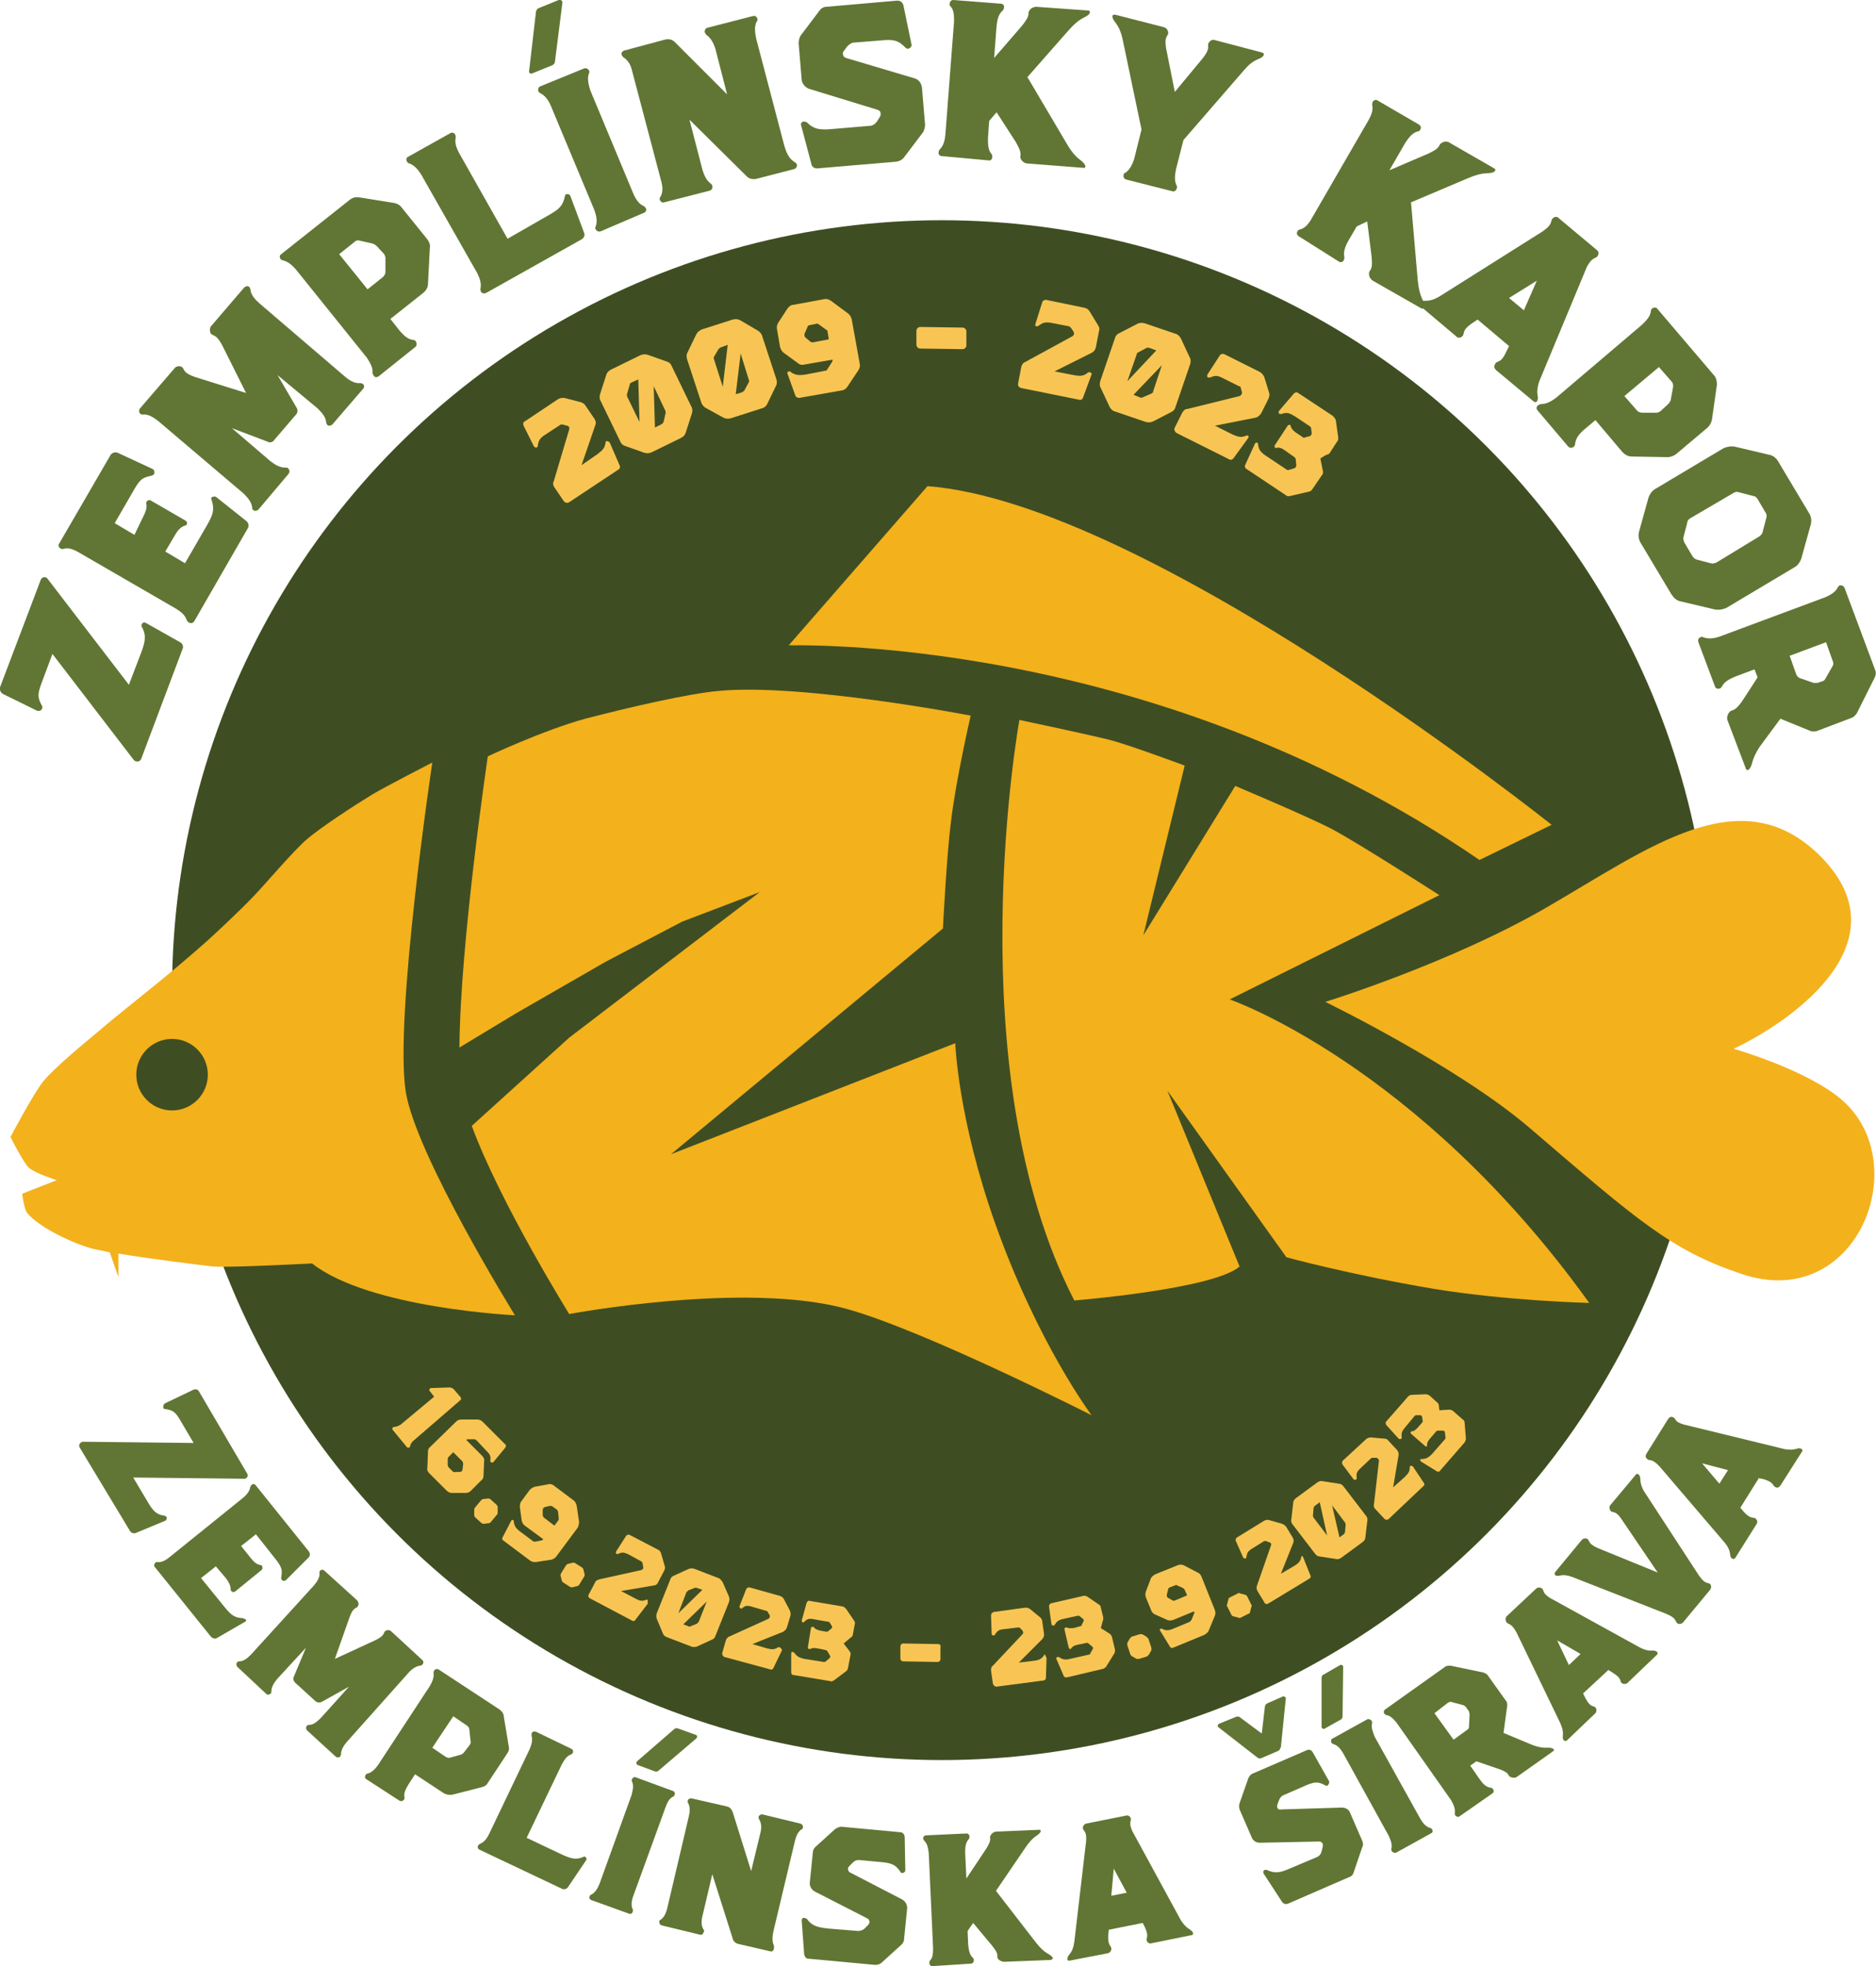 <?xml version="1.0" encoding="UTF-8"?>
<!-- Generator: Adobe Illustrator 24.0.1, SVG Export Plug-In . SVG Version: 6.00 Build 0)  -->
<svg xmlns="http://www.w3.org/2000/svg" xmlns:xlink="http://www.w3.org/1999/xlink" version="1.1" id="Layer_1" x="0px" y="0px" width="304.2px" height="318.7px" viewBox="0 0 304.2 318.7" style="enable-background:new 0 0 304.2 318.7;" xml:space="preserve">
<style type="text/css">
	.Drop_x0020_Shadow{fill:none;}
	.Round_x0020_Corners_x0020_2_x0020_pt{fill:#FFFFFF;stroke:#000000;stroke-miterlimit:10;}
	.Live_x0020_Reflect_x0020_X{fill:none;}
	.Bevel_x0020_Soft{fill:url(#SVGID_1_);}
	.Dusk{fill:#FFFFFF;}
	.Foliage_GS{fill:#FFDD00;}
	.Pompadour_GS{fill-rule:evenodd;clip-rule:evenodd;fill:#44ADE2;}
	.st0{fill:#3F4E22;}
	.st1{fill:#F3B11C;}
	.st2{fill:#617634;}
	.st3{fill:#F8C554;}
</style>
<linearGradient id="SVGID_1_" gradientUnits="userSpaceOnUse" x1="-881.364" y1="-90.637" x2="-880.657" y2="-89.93">
	<stop offset="0" style="stop-color:#DEDFE3"></stop>
	<stop offset="0.174" style="stop-color:#D8D9DD"></stop>
	<stop offset="0.352" style="stop-color:#C9CACD"></stop>
	<stop offset="0.532" style="stop-color:#B4B5B8"></stop>
	<stop offset="0.714" style="stop-color:#989A9C"></stop>
	<stop offset="0.895" style="stop-color:#797C7E"></stop>
	<stop offset="1" style="stop-color:#656B6C"></stop>
</linearGradient>
<circle class="st0" cx="27.9" cy="174.2" r="9.3"></circle>
<g>
	<circle class="st0" cx="152.7" cy="160.5" r="124.8"></circle>
	<g>
		<g>
			<g>
				<path class="st1" d="M154.9,169.1l-46.1,18l44.1-36.6c0,0,0.6-11.9,1.3-17.3c0.8-6.8,3.2-17.2,3.2-17.2s-27.5-5.3-40.9-4      c-4.6,0.4-13.9,2.5-21.6,4.5c-6.9,1.9-15.8,6.1-15.8,6.1s-4.5,30.3-4.6,47.2l9.1-5.5l14.6-8.4l12.4-6.5l12.6-4.8l-30.9,23.6      l-15.8,14.3C81.1,195,92.3,213,92.3,213s28.7-5.4,45.1-0.8c12.6,3.5,39.6,17.2,39.6,17.2s-8.7-11.6-15.6-31      C155.3,181.2,154.9,169.1,154.9,169.1z"></path>
			</g>
			<g>
				<g>
					<path class="st1" d="M70.1,123.6c0,0-7.2,3.7-9.6,5.1c-2.8,1.7-8.2,5.2-10.7,7.3c-2.4,2.1-6.5,7-8.7,9.3       c-1.8,1.9-5.6,5.5-7.6,7.3c-1.9,1.7-5.9,5.1-7.9,6.7c-2.3,1.9-7,5.6-9.3,7.6c-2.4,2-7.3,6-9.3,8.4c-1.6,2-5.3,9-5.3,9       s2.1,4.2,3,5c1,0.9,4.5,2,4.5,2l-5.6,2.2c0,0,0.3,2.5,0.8,3.1c1.9,2.4,7.9,5.2,11,5.9c0.6,0.1,1.4,0.3,2.4,0.5       c0.8,2.3,1.4,4,1.4,4s0-1.6,0-3.8c5.4,0.9,13.6,1.9,15.4,2.1c2.8,0.2,16-0.5,16-0.5c9.3,7.3,32.9,8.4,32.9,8.4       s-16-25.8-17.7-36.2C63.9,164.9,70.1,123.6,70.1,123.6z M27.9,180c-3.2,0-5.8-2.6-5.8-5.8s2.6-5.8,5.8-5.8       c3.2,0,5.8,2.6,5.8,5.8S31.1,180,27.9,180z"></path>
				</g>
			</g>
			<g>
				<path class="st1" d="M199.4,162l34-16.9c0,0-12.9-8.3-17.4-10.7c-3.8-2-15.7-7-15.7-7l-14.9,24.2l6.7-27.5c0,0-9.1-3.4-12.3-4.2      c-3.6-0.9-14.5-3.2-14.5-3.2s-10.3,56.8,8.9,94.1c0,0,22.5-1.8,26.8-5.5l-11.7-28.5l19.3,27c0,0,10.2,2.8,23.8,5.1      c12.2,2,25.3,2.3,25.3,2.3C229.9,172.5,199.4,162,199.4,162z"></path>
			</g>
			<g>
				<path class="st1" d="M298.8,178.4c-5.7-5-17.7-8.4-17.7-8.4c8-3.7,28.4-16.8,14.1-31.2c-12.9-12.9-27.8-1.3-44.6,8.4      c-15.6,9-35.7,15.2-35.7,15.2s21.4,10.4,33.1,20.4c17.5,15,23,19.9,34.4,23.7C301,212.8,310.5,188.8,298.8,178.4z"></path>
			</g>
			<g>
				<path class="st1" d="M239.9,139.4l11.7-5.7c0,0-65.2-52.1-101.2-54.9l-22.5,25.8C127.9,104.7,186,102.4,239.9,139.4z"></path>
			</g>
		</g>
	</g>
	<g>
		<g>
			<path class="st2" d="M6.6,94c0.2-0.5,0.8-0.6,1.1-0.2L20.9,111l2.1-5.5c0.6-1.7,0.7-2.6,0-3.9c-0.1-0.1-0.1-0.3,0-0.4     c0.1-0.3,0.4-0.4,0.7-0.2l5.5,3.1c0.4,0.2,0.6,0.7,0.4,1.1L22.9,123c-0.2,0.5-0.8,0.6-1.2,0.2L8.5,106l-1.9,5.1     c-0.5,1.5-0.5,2,0.2,3.3c0.1,0.2,0.1,0.3,0,0.5c-0.1,0.3-0.5,0.4-0.8,0.3l-5.5-2.7c-0.4-0.2-0.6-0.7-0.5-1.1L6.6,94z"></path>
			<path class="st2" d="M35.1,80.6l4.9,3.9c0.3,0.3,0.4,0.8,0.2,1.1l-8.7,15.1c-0.2,0.3-0.5,0.4-0.9,0.2c-0.1-0.1-0.2-0.2-0.3-0.3     c-0.2-0.8-0.9-1.4-1.7-1.9l-15.9-9.2C11.8,89,11,88.7,10.2,89c-0.1,0-0.3,0-0.4-0.1c-0.3-0.2-0.4-0.5-0.2-0.8l8.3-14.3     c0.2-0.4,0.8-0.6,1.2-0.4l5.6,2.6c0.3,0.1,0.4,0.5,0.3,0.8c-0.1,0.2-0.2,0.2-0.4,0.3c-1.4,0.3-1.8,0.5-2.7,2l-3.3,5.7l3.2,1.9     l1.4-2.9c0.4-0.8,0.7-1.5,0.5-2.2c0-0.1,0-0.2,0.1-0.3c0.1-0.2,0.4-0.3,0.6-0.2l5.7,3.3c0.2,0.1,0.3,0.4,0.2,0.6     c-0.1,0.1-0.2,0.2-0.3,0.2c-0.7,0.2-1.2,0.8-1.6,1.5l-1.6,2.7l3.2,1.9l3.7-6.4c0.9-1.6,1.1-2.4,0.6-3.9c-0.1-0.1,0-0.3,0-0.4     C34.6,80.5,34.9,80.4,35.1,80.6z"></path>
			<path class="st2" d="M41.9,82.6c-0.2,0.2-0.6,0.3-0.8,0.1c-0.2-0.1-0.2-0.3-0.2-0.4c-0.1-0.9-0.7-1.6-1.4-2.3L25.6,68.2     c-0.8-0.6-1.6-1.1-2.4-1c-0.2,0-0.3,0-0.4-0.1c-0.3-0.2-0.3-0.6-0.1-0.9l5.6-6.5c0.2-0.3,0.7-0.4,1-0.3c0.8,0.3,0,0.9,2.3,1.7     l8.3,2.6l-3.8-7.6c-1.2-2.3-1.6-1.4-2-2.2c-0.1-0.3-0.1-0.7,0.1-1l5.4-6.3c0.2-0.2,0.6-0.3,0.8-0.1c0.1,0.1,0.2,0.3,0.2,0.4     c0.1,0.9,0.7,1.6,1.5,2.3L56,61.1c0.7,0.6,1.6,1.1,2.4,1c0.2,0,0.3,0.1,0.4,0.1c0.3,0.2,0.3,0.6,0.1,0.8l-5,5.8     c-0.2,0.2-0.6,0.3-0.8,0.1c-0.1-0.1-0.2-0.3-0.2-0.4c-0.1-0.9-0.6-1.5-1.4-2.3L45,60.8l3.1,5.3c0.2,0.3,0.2,0.8-0.1,1.1l-3.6,4.2     c-0.2,0.3-0.7,0.4-1,0.2l-5.8-2.2l6.3,5.4c0.8,0.6,1.5,1,2.4,1c0.2,0,0.3,0,0.4,0.1c0.3,0.3,0.3,0.6,0.1,0.9L41.9,82.6z"></path>
			<path class="st2" d="M63.9,32.9c0.5,0.1,0.9,0.3,1.2,0.7l4.2,5.2c0.3,0.4,0.5,0.9,0.4,1.4L69.4,46c0,0.6-0.3,1.1-0.8,1.5     l-5.3,4.2l1.5,1.9c0.7,0.8,1.3,1.4,2.2,1.5c0.2,0,0.3,0.1,0.4,0.2c0.2,0.3,0.2,0.7,0,0.9l-6,4.8c-0.3,0.2-0.6,0.2-0.8-0.1     c-0.1-0.2-0.2-0.3-0.2-0.5c0.1-0.8-0.4-1.6-0.9-2.4L48,43.7c-0.6-0.7-1.3-1.3-2.1-1.5c-0.2,0-0.3-0.1-0.4-0.2     c-0.2-0.3-0.2-0.6,0.1-0.8l11.1-8.8c0.5-0.4,1-0.5,1.6-0.4L63.9,32.9z M61.1,39.9c-0.2-0.2-0.4-0.3-0.6-0.4L58.3,39     c-0.3-0.1-0.6,0-0.8,0.2l-2.5,2l4.6,5.7l2.5-2c0.2-0.2,0.4-0.5,0.4-0.8v-2.3c0-0.2-0.1-0.4-0.2-0.6L61.1,39.9z"></path>
			<path class="st2" d="M78.8,47.5c-0.3,0.1-0.6,0.1-0.8-0.2c-0.1-0.2-0.1-0.4-0.1-0.5c0.2-0.8-0.1-1.7-0.5-2.5l-9.1-16     c-0.5-0.8-1.1-1.5-1.9-1.8c-0.1,0-0.3-0.1-0.4-0.3c-0.2-0.3-0.1-0.7,0.2-0.8l6.8-3.8c0.3-0.2,0.6-0.1,0.8,0.2     c0.1,0.2,0.1,0.4,0.1,0.5c-0.2,0.8,0.1,1.7,0.6,2.6l7.8,13.8l6.8-3.9c1.6-0.9,2.2-1.5,2.5-3c0-0.1,0.1-0.3,0.2-0.3     c0.3-0.1,0.6,0,0.7,0.3l2.2,5.9c0.2,0.4,0,0.9-0.4,1.1L78.8,47.5z"></path>
			<path class="st2" d="M90.6,0c0.3-0.1,0.6,0.1,0.6,0.4L90,9.9c0,0.3-0.2,0.6-0.5,0.7l-3.2,1.3c-0.3,0.1-0.6-0.1-0.5-0.4L86.9,2     c0-0.3,0.2-0.6,0.5-0.7L90.6,0z M97.4,37.5c-0.3,0.1-0.6,0-0.8-0.3c-0.1-0.2-0.1-0.4,0-0.5c0.3-0.8,0.1-1.7-0.2-2.6l-7.1-17     c-0.4-0.9-0.9-1.6-1.7-2c-0.1-0.1-0.3-0.2-0.3-0.3c-0.1-0.3,0-0.7,0.3-0.8l7.1-2.9c0.3-0.1,0.6,0,0.8,0.3c0.1,0.2,0.1,0.3,0,0.5     c-0.3,0.8-0.1,1.7,0.2,2.7l7,16.8c0.4,0.9,0.9,1.7,1.7,2c0.1,0.1,0.2,0.2,0.3,0.3c0.2,0.4,0,0.7-0.3,0.8L97.4,37.5z"></path>
			<path class="st2" d="M129.2,26.6c0.1,0.4-0.1,0.7-0.4,0.8l-6.2,1.6c-0.5,0.1-1.1,0-1.5-0.4l-9.3-9.2l2.1,8.1     c0.3,1,0.7,1.8,1.4,2.3c0.1,0.1,0.2,0.2,0.2,0.3c0.1,0.4-0.1,0.7-0.4,0.8l-7.4,1.9c-0.3,0.1-0.6-0.1-0.7-0.4     c-0.1-0.2,0-0.4,0.1-0.5c0.4-0.7,0.4-1.6,0.1-2.6l-4.7-17.8c-0.2-0.9-0.6-1.7-1.4-2.2c-0.1-0.1-0.2-0.2-0.3-0.4     c-0.1-0.3,0.1-0.6,0.4-0.7l6.7-1.8c0.6-0.1,1.1,0,1.5,0.4l8.5,8.5L116,7.9c-0.3-0.9-0.7-1.7-1.4-2.2c-0.1-0.1-0.2-0.2-0.3-0.4     c-0.1-0.4,0.1-0.7,0.4-0.8l7.4-1.9c0.3-0.1,0.6,0.1,0.7,0.4c0.1,0.2,0,0.4-0.1,0.5c-0.4,0.7-0.3,1.7-0.1,2.7l4.6,17.5     c0.3,1,0.7,1.9,1.4,2.4C129,26.4,129.2,26.5,129.2,26.6z"></path>
			<path class="st2" d="M148.3,12.7c0.7,0.2,1.1,0.8,1.2,1.5l0.5,6c0,0.4-0.1,0.8-0.3,1.2l-3.1,4.1c-0.3,0.4-0.7,0.6-1.2,0.7     l-12.9,1.1c-0.4,0-0.8-0.2-0.9-0.6l-1.7-6.4c-0.1-0.3,0.1-0.6,0.5-0.6c0.1,0,0.3,0.1,0.4,0.1c1.2,1.2,2.2,1.3,4.3,1.1l0,0     l5.9-0.5c0.5,0,0.9-0.3,1.2-0.7l0.5-0.8c0.1-0.2,0.1-0.3,0.1-0.5c0-0.3-0.2-0.5-0.5-0.6l-11.1-3.4c-0.6-0.2-1.1-0.8-1.2-1.4     l-0.5-6c0-0.4,0.1-0.8,0.3-1.2l3.1-4.1c0.3-0.4,0.7-0.6,1.1-0.6l11.5-1c0.5,0,0.9,0.3,1,0.8l1.3,6.3c0.1,0.3-0.2,0.6-0.5,0.7     c-0.2,0-0.3,0-0.5-0.2c-1-1-1.6-1.3-3.3-1.2l-5,0.4c-0.4,0-0.8,0.3-1.1,0.6l-0.6,0.8c-0.1,0.2-0.2,0.3-0.1,0.5     c0,0.3,0.2,0.5,0.5,0.6L148.3,12.7z"></path>
			<path class="st2" d="M152.7,25.3c-0.3,0-0.6-0.3-0.5-0.6c0-0.2,0.1-0.4,0.2-0.5c0.6-0.6,0.8-1.4,0.9-2.4l1.4-18.3     c0-1,0-1.9-0.6-2.5c-0.1-0.1-0.2-0.3-0.1-0.4c0-0.4,0.3-0.6,0.6-0.6l7.7,0.6c0.3,0,0.6,0.3,0.5,0.6c0,0.2-0.1,0.4-0.2,0.5     c-0.7,0.6-0.9,1.5-1,2.5l-0.4,5.2l4.5-5.2c1.7-2.1,0.7-1.9,1.3-2.6c0.2-0.3,0.7-0.5,1-0.5l8.4,0.6c0.4,0,0.4,0.3,0.2,0.6     c-0.7,0.7-1.4,0.4-3.4,2.7l-6.6,7.5l6.5,11c1.5,2.5,2.3,2.3,2.8,3.2c0.2,0.3,0.1,0.6-0.3,0.5l-9-0.7c-0.4,0-0.8-0.3-1-0.6     c-0.5-0.8,0.5-0.5-0.9-2.9l-3.1-4.8l-1.2,1.4l-0.2,2.8c0,1,0,1.9,0.6,2.6c0.1,0.1,0.1,0.3,0.1,0.4v0.1c0,0.3-0.3,0.6-0.6,0.5     L152.7,25.3z"></path>
			<path class="st2" d="M204.6,8.5c0.4,0.1,0.4,0.4,0.2,0.6c-0.6,0.7-1.3,0.2-3.1,2.3l-9.8,11.3l-1.2,4.7c-0.2,1-0.3,1.9,0.1,2.7     c0.1,0.1,0.1,0.3,0,0.4v0.1c-0.1,0.3-0.4,0.5-0.7,0.4l-7.5-1.9c-0.3-0.1-0.5-0.4-0.4-0.7v-0.1c0-0.1,0.1-0.3,0.3-0.3     c0.7-0.5,1.1-1.3,1.4-2.2l1.2-4.8L182,6.2c-0.6-2.5-1.4-2.5-1.6-3.4c-0.1-0.3,0.1-0.5,0.5-0.4l7.8,2c0.4,0.1,0.6,0.4,0.7,0.7     c0.2,0.9-0.7,0.4-0.3,2.8l1.4,7l4.4-5.3c1.7-2.1,0.6-2.1,1.2-2.8c0.2-0.3,0.6-0.4,0.9-0.3L204.6,8.5z"></path>
			<path class="st2" d="M210.6,38.3c-0.3-0.2-0.4-0.5-0.2-0.8c0.1-0.2,0.2-0.3,0.4-0.3c0.8-0.2,1.4-0.9,1.9-1.8l9.2-15.9     c0.5-0.9,0.8-1.7,0.6-2.5c0-0.1,0-0.3,0.1-0.5c0.2-0.3,0.5-0.4,0.8-0.2l6.7,3.9c0.3,0.2,0.4,0.5,0.2,0.8     c-0.1,0.2-0.2,0.3-0.4,0.3c-0.8,0.2-1.4,0.9-2,1.8l-2.6,4.5l6.3-2.7c2.4-1.1,1.4-1.4,2.3-1.8c0.3-0.2,0.8-0.2,1.1,0l7.3,4.2     c0.3,0.2,0.2,0.4-0.1,0.6c-0.9,0.4-1.4-0.2-4.2,1l-9.2,3.9l1.1,12.7c0.3,2.9,1,3.1,1.1,4.1c0,0.3-0.1,0.5-0.5,0.4l-7.9-4.5     c-0.3-0.2-0.6-0.6-0.6-1c-0.1-1,0.7-0.2,0.4-3l-0.7-5.6l-1.7,0.8l-1.4,2.4c-0.5,0.9-0.8,1.8-0.6,2.6c0,0.1,0,0.3-0.1,0.4v0.1     c-0.2,0.3-0.5,0.4-0.8,0.2L210.6,38.3z"></path>
			<path class="st2" d="M249.6,61.8c-0.7,2.1,0,2.4-0.3,3.1c-0.1,0.3-0.4,0.4-0.7,0.1l-6-5c-0.3-0.3-0.4-0.6-0.2-0.9     c0.3-0.8,0.9,0,1.8-2l0.5-1l-5.1-4.3l-0.9,0.6c-1.9,1.3-1,1.7-1.7,2.2c-0.2,0.2-0.7,0.2-0.9-0.1l-5.8-4.9c-0.3-0.2-0.2-0.5,0-0.7     c0.7-0.4,1.2,0.3,3.2-0.9L250,37.6c2.1-1.4,1.2-1.8,1.9-2.3c0.2-0.2,0.7-0.2,0.9,0.1l6.1,5.1c0.3,0.2,0.4,0.6,0.2,0.9     c-0.3,0.7-0.8,0-1.8,1.9L249.6,61.8z M244.7,48.3l2.4,2l2.1-4.8L244.7,48.3z"></path>
			<path class="st2" d="M277.6,68c-0.1,0.5-0.3,0.9-0.7,1.3l-5.1,4.3c-0.4,0.3-0.9,0.5-1.4,0.5l-5.8-0.1c-0.6,0-1.1-0.3-1.5-0.7     l-4.4-5.2l-1.9,1.6c-0.8,0.7-1.3,1.4-1.4,2.3c0,0.2-0.1,0.3-0.2,0.4c-0.3,0.3-0.7,0.2-0.9,0l-5-5.9c-0.2-0.2-0.2-0.6,0.1-0.8     c0.2-0.1,0.3-0.2,0.5-0.2c0.8,0,1.6-0.4,2.4-1l14-11.9c0.7-0.7,1.3-1.3,1.4-2.2c0-0.2,0.1-0.3,0.2-0.4c0.3-0.2,0.6-0.2,0.8,0     l9.2,10.8c0.4,0.4,0.5,1,0.5,1.6L277.6,68z M270.5,65.5c0.2-0.2,0.3-0.4,0.4-0.6l0.4-2.2c0-0.3,0-0.6-0.2-0.8l-2.1-2.4l-5.6,4.7     l2.1,2.4c0.2,0.2,0.5,0.3,0.8,0.3h2.3c0.2,0,0.4-0.1,0.6-0.2L270.5,65.5z"></path>
			<path class="st2" d="M292.1,90.5c-0.2,0.6-0.6,1.2-1.2,1.5L280,98.5c-0.6,0.3-1.3,0.4-1.9,0.3l-5.5-1.3c-0.7-0.1-1.2-0.6-1.6-1.2     l-4.9-8.2c-0.4-0.6-0.5-1.3-0.3-2l1.5-5.4c0.2-0.6,0.6-1.2,1.2-1.5l10.9-6.5c0.6-0.3,1.3-0.4,1.9-0.3l5.5,1.3     c0.7,0.1,1.3,0.6,1.6,1.2l4.9,8.2c0.4,0.6,0.5,1.3,0.3,2L292.1,90.5z M285.2,87c0.3-0.2,0.5-0.4,0.6-0.7l0.6-2.3     c0.1-0.3,0.1-0.6-0.1-0.9l-1.3-2.2c-0.1-0.2-0.4-0.5-0.7-0.5l-2.3-0.6c-0.3-0.1-0.6-0.1-0.9,0.1l-7,4.1c-0.3,0.2-0.5,0.4-0.5,0.7     L273,87c-0.1,0.3,0,0.6,0.1,0.9l1.3,2.2c0.2,0.3,0.4,0.5,0.7,0.6l2.3,0.6c0.3,0.1,0.6,0,0.9-0.1L285.2,87z"></path>
			<path class="st2" d="M285.3,121.1c-1.4,2.2-1,2.7-1.6,3.5c-0.2,0.3-0.5,0.3-0.6,0l-3-7.9c-0.1-0.3,0-0.8,0.2-1.1     c0.5-0.8,0.7,0.1,2.1-1.8l2.6-4l-0.5-1.3l-3.2,1.2c-0.9,0.4-1.7,0.8-2.1,1.6c-0.1,0.1-0.2,0.3-0.3,0.3c-0.4,0.1-0.7,0-0.8-0.3     l-2.7-7.2c-0.1-0.3,0-0.7,0.3-0.8c0.2-0.1,0.4-0.1,0.5,0c0.8,0.3,1.7,0.2,2.6-0.1l17.2-6.4c0.9-0.4,1.7-0.9,2-1.6     c0.1-0.1,0.2-0.3,0.3-0.3c0.3-0.1,0.7,0.1,0.8,0.4l5,13.4c0.1,0.3,0.1,0.7-0.1,1.1l-2.9,5.8c-0.2,0.3-0.4,0.5-0.7,0.7l-5.8,2.2     c-0.3,0.1-0.7,0.1-1,0l-4.9-2L285.3,121.1z M296.1,104.1l-5.9,2.2l1.1,3.1c0.1,0.2,0.3,0.4,0.5,0.5l2.3,0.8c0.2,0,0.4,0,0.6,0     l0.9-0.3c0.2-0.1,0.3-0.2,0.4-0.4l1.2-2.1c0.1-0.2,0.1-0.5,0-0.7L296.1,104.1z"></path>
		</g>
	</g>
	<g>
		<g>
			<path class="st2" d="M40.1,238.9c0.2,0.4-0.1,0.8-0.5,0.8l-18-0.2l2.5,4.2c0.8,1.3,1.3,1.8,2.6,2c0.1,0,0.2,0.1,0.3,0.2     c0.1,0.2,0,0.5-0.2,0.6l-4.8,2c-0.3,0.1-0.7,0-0.9-0.3l-8.2-13.6c-0.2-0.4,0.1-0.8,0.5-0.9l18,0.2l-2.3-3.9     c-0.7-1.1-1-1.4-2.3-1.6c-0.2,0-0.3-0.1-0.3-0.2c-0.1-0.2,0-0.5,0.2-0.7l4.6-2.2c0.4-0.2,0.8-0.1,1,0.3L40.1,238.9z"></path>
			<path class="st2" d="M39.7,262.9l-4.5,2.6c-0.3,0.2-0.7,0.1-1-0.2L25.1,254c-0.2-0.2-0.1-0.5,0.1-0.7c0.1-0.1,0.2-0.1,0.3-0.1     c0.7,0.1,1.4-0.3,2-0.8l11.9-9.6c0.6-0.5,1.1-1.1,1.2-1.8c0-0.1,0.1-0.2,0.2-0.3c0.2-0.2,0.5-0.2,0.7,0.1l8.6,10.7     c0.2,0.3,0.2,0.8-0.1,1l-3.6,3.6c-0.2,0.2-0.5,0.2-0.7,0c-0.1-0.1-0.1-0.2-0.1-0.4c0.2-1.2,0.1-1.6-0.7-2.7l-3.4-4.3l-2.4,1.9     l1.6,2c0.5,0.6,0.9,1,1.6,1.1c0.1,0,0.2,0.1,0.2,0.2c0.1,0.2,0.1,0.4-0.1,0.6l-4.3,3.5c-0.2,0.1-0.4,0.1-0.6-0.1     c-0.1-0.1-0.1-0.2-0.1-0.3c0-0.6-0.3-1.1-0.7-1.7l-1.7-2l-2.4,1.9l3.9,4.8c1,1.2,1.5,1.6,2.8,1.7c0.1,0,0.2,0,0.3,0.1     C40,262.5,40,262.8,39.7,262.9z"></path>
			<path class="st2" d="M38.5,270.2c-0.2-0.2-0.2-0.5-0.1-0.7c0.1-0.1,0.2-0.2,0.4-0.2c0.7,0,1.3-0.5,1.9-1.1L50.9,257     c0.5-0.6,1-1.3,0.9-2c0-0.1,0-0.3,0.1-0.4c0.2-0.2,0.5-0.2,0.7,0l5.3,4.8c0.2,0.2,0.3,0.6,0.2,0.8c-0.2,0.7-0.7,0-1.4,1.9     l-2.4,6.8l6.5-3c1.9-0.9,1.2-1.3,1.8-1.6c0.2-0.1,0.6-0.1,0.8,0.1l5.1,4.7c0.2,0.2,0.2,0.5,0,0.7c-0.1,0.1-0.2,0.2-0.4,0.2     c-0.7,0.1-1.4,0.6-1.9,1.2l-10,11.2c-0.5,0.6-0.9,1.3-0.9,1.9c0,0.2-0.1,0.3-0.1,0.4c-0.2,0.2-0.5,0.2-0.7,0.1l-4.7-4.3     c-0.2-0.2-0.2-0.5-0.1-0.7c0.1-0.1,0.2-0.2,0.4-0.2c0.7,0,1.3-0.5,1.9-1.1l4.6-5.1l-4.5,2.5c-0.3,0.1-0.6,0.1-0.9-0.1l-3.4-3.1     c-0.2-0.2-0.3-0.6-0.2-0.8l2-4.8l-4.7,5.1c-0.5,0.6-0.9,1.3-0.9,2c0,0.1,0,0.3-0.1,0.3c-0.2,0.2-0.5,0.3-0.7,0.1L38.5,270.2z"></path>
			<path class="st2" d="M82.5,283.1c0.1,0.4,0,0.8-0.3,1.2l-3.1,4.7c-0.2,0.4-0.6,0.6-1,0.7l-4.7,1.2c-0.5,0.1-1,0-1.4-0.2l-4.7-3.1     l-1.1,1.7c-0.4,0.7-0.8,1.4-0.6,2.1c0,0.1,0,0.2-0.1,0.3c-0.2,0.3-0.5,0.3-0.7,0.2l-5.4-3.5c-0.2-0.1-0.3-0.4-0.1-0.7     c0.1-0.2,0.2-0.2,0.3-0.2c0.7-0.2,1.2-0.7,1.7-1.4l8.4-12.8c0.4-0.7,0.7-1.4,0.6-2.1c0-0.1,0-0.3,0.1-0.4     c0.2-0.3,0.5-0.3,0.7-0.2l9.9,6.5c0.4,0.3,0.7,0.7,0.7,1.2L82.5,283.1z M76.2,282.8c0.1-0.2,0.2-0.4,0.1-0.6l-0.2-1.9     c0-0.2-0.2-0.5-0.4-0.6l-2.2-1.5l-3.4,5.1l2.2,1.5c0.2,0.1,0.5,0.2,0.7,0.1l1.8-0.5c0.2-0.1,0.3-0.2,0.4-0.3L76.2,282.8z"></path>
			<path class="st2" d="M77.7,299.8c-0.2-0.1-0.3-0.4-0.2-0.6s0.2-0.2,0.3-0.3c0.7-0.3,1.1-0.8,1.5-1.6l6.6-13.8     c0.3-0.7,0.5-1.5,0.3-2.1c0-0.1,0-0.3,0-0.4c0.1-0.3,0.4-0.4,0.7-0.3l5.8,2.8c0.2,0.1,0.3,0.4,0.2,0.6s-0.2,0.2-0.3,0.3     c-0.7,0.2-1.1,0.9-1.5,1.6l-5.7,11.9l5.9,2.8c1.4,0.6,2.1,0.8,3.3,0.3c0.1-0.1,0.2-0.1,0.3,0c0.2,0.1,0.3,0.4,0.1,0.6l-2.9,4.3     c-0.2,0.3-0.6,0.4-0.9,0.3L77.7,299.8z"></path>
			<path class="st2" d="M95.9,308c-0.3-0.1-0.4-0.4-0.3-0.6s0.2-0.3,0.3-0.3c0.6-0.3,1-1,1.3-1.7l5.2-14.4c0.2-0.8,0.4-1.5,0.1-2.2     c-0.1-0.1-0.1-0.3,0-0.4c0.1-0.3,0.4-0.4,0.6-0.3l6,2.2c0.3,0.1,0.4,0.4,0.3,0.6s-0.1,0.3-0.2,0.3c-0.7,0.3-1,1-1.3,1.8     l-5.2,14.3c-0.3,0.8-0.4,1.6-0.1,2.2c0.1,0.1,0,0.2,0,0.4c-0.1,0.3-0.4,0.4-0.6,0.3L95.9,308z M112.8,281.2     c0.3,0.1,0.3,0.4,0.1,0.6l-6.1,5.2c-0.2,0.2-0.5,0.2-0.7,0.1l-2.7-1c-0.2-0.1-0.3-0.4-0.1-0.6l6-5.2c0.2-0.2,0.5-0.2,0.7-0.1     L112.8,281.2z"></path>
			<path class="st2" d="M125.5,315.9c-0.1,0.3-0.3,0.5-0.6,0.4l-5.2-1.2c-0.4-0.1-0.8-0.4-0.9-0.9l-3.3-10.4l-1.6,6.8     c-0.2,0.8-0.2,1.6,0.2,2.2c0.1,0.1,0.1,0.2,0,0.4c-0.1,0.3-0.3,0.5-0.6,0.4l-6.2-1.5c-0.3-0.1-0.4-0.3-0.4-0.6     c0-0.2,0.1-0.3,0.2-0.3c0.6-0.4,0.9-1.1,1.1-1.9l3.5-14.9c0.2-0.8,0.2-1.5-0.1-2.1c-0.1-0.1-0.1-0.2-0.1-0.4     c0.1-0.3,0.3-0.4,0.6-0.4l5.7,1.3c0.5,0.1,0.8,0.4,1,0.9l3,9.6l1.5-6.2c0.2-0.8,0.2-1.5-0.2-2.2c-0.1-0.1-0.1-0.2-0.1-0.4     c0.1-0.3,0.4-0.4,0.6-0.4l6.2,1.5c0.3,0.1,0.4,0.3,0.4,0.6c0,0.2-0.1,0.3-0.2,0.3c-0.6,0.4-0.9,1.1-1.1,1.9l-3.5,14.7     c-0.2,0.9-0.2,1.7,0.1,2.3C125.5,315.7,125.5,315.8,125.5,315.9z"></path>
			<path class="st2" d="M146.3,307.9c0.5,0.3,0.8,0.8,0.8,1.4l-0.5,5c0,0.4-0.2,0.7-0.4,0.9l-3.2,2.9c-0.3,0.3-0.7,0.4-1.1,0.4     l-10.8-1c-0.4,0-0.6-0.3-0.7-0.7l-0.4-5.5c0-0.3,0.2-0.5,0.5-0.4c0.1,0,0.2,0.1,0.3,0.1c0.8,1.1,1.6,1.4,3.4,1.6l0,0l4.9,0.4     c0.4,0,0.8-0.1,1.1-0.4l0.6-0.6c0.1-0.1,0.1-0.2,0.2-0.4c0-0.2-0.1-0.5-0.3-0.6l-8.6-4.4c-0.5-0.3-0.8-0.8-0.8-1.3l0.5-5     c0-0.4,0.2-0.7,0.4-0.9l3.2-2.9c0.3-0.2,0.7-0.4,1-0.4l9.6,0.9c0.4,0,0.7,0.4,0.7,0.8l0.1,5.3c0,0.3-0.2,0.5-0.5,0.5     c-0.2,0-0.3-0.1-0.3-0.2c-0.7-1-1.2-1.3-2.5-1.5l-4.2-0.4c-0.4,0-0.7,0.1-1,0.4l-0.6,0.6c-0.1,0.1-0.2,0.3-0.2,0.4     c0,0.2,0.1,0.5,0.3,0.6L146.3,307.9z"></path>
			<path class="st2" d="M151.2,318.7c-0.3,0-0.5-0.2-0.5-0.5c0-0.2,0-0.3,0.1-0.4c0.5-0.5,0.5-1.3,0.5-2.1l-0.7-15.3     c-0.1-0.8-0.2-1.5-0.7-2c-0.1-0.1-0.2-0.2-0.2-0.4c0-0.3,0.2-0.5,0.5-0.5l6.5-0.3c0.3,0,0.5,0.2,0.5,0.5c0,0.2,0,0.3-0.1,0.4     c-0.5,0.5-0.6,1.3-0.6,2.1l0.2,4.3l3.2-4.8c1.2-1.9,0.3-1.6,0.8-2.3c0.1-0.2,0.5-0.5,0.8-0.5l7-0.3c0.3,0,0.3,0.2,0.2,0.4     c-0.5,0.7-1.1,0.5-2.5,2.6l-4.7,6.9l6.5,8.4c1.5,1.9,2.1,1.7,2.6,2.3c0.2,0.2,0.1,0.4-0.2,0.5l-7.6,0.3c-0.3,0-0.7-0.2-0.9-0.4     c-0.5-0.6,0.4-0.5-1.1-2.3l-3-3.6l-0.9,1.3l0.1,2.3c0.1,0.8,0.2,1.6,0.8,2.1c0.1,0.1,0.1,0.2,0.1,0.3v0.1c0,0.3-0.2,0.5-0.5,0.5     L151.2,318.7z"></path>
			<path class="st2" d="M191.5,311.3c1,1.5,1.5,1.3,1.9,1.9c0.1,0.2,0.1,0.5-0.3,0.5l-6.4,1.3c-0.3,0.1-0.6-0.1-0.7-0.3     c-0.3-0.6,0.4-0.6-0.3-2.2l-0.4-0.8l-5.5,1.1l-0.1,0.9c-0.1,1.9,0.6,1.6,0.5,2.3c0,0.2-0.2,0.5-0.5,0.6l-6.2,1.2     c-0.3,0.1-0.5-0.1-0.4-0.4c0.1-0.7,0.8-0.6,1.1-2.6l1.9-16.2c0.2-2.1-0.6-1.7-0.5-2.4c0-0.2,0.2-0.5,0.5-0.6l6.5-1.3     c0.3-0.1,0.6,0.1,0.7,0.3c0.3,0.6-0.4,0.6,0.3,2.2L191.5,311.3z M180.2,307.3l2.5-0.5l-2.1-3.9L180.2,307.3z"></path>
			<path class="st2" d="M208,275c0.2-0.1,0.5,0.1,0.5,0.3l-0.8,7.9c-0.1,0.2-0.2,0.5-0.4,0.6l-2.8,1.2c-0.2,0.1-0.5,0-0.6-0.1     l-6.3-4.9c-0.2-0.1-0.2-0.5,0.1-0.6l2.7-1.1c0.2-0.1,0.5-0.1,0.7,0.1l3.5,2.6l0.5-4.3c0-0.3,0.2-0.5,0.4-0.6L208,275z M217.6,293     c0.6,0,1.1,0.3,1.3,0.8l2,4.6c0.1,0.3,0.2,0.7,0,1l-1.4,4.1c-0.1,0.4-0.4,0.7-0.8,0.8l-9.9,4.3c-0.3,0.1-0.7,0-0.9-0.3l-3-4.6     c-0.1-0.2-0.1-0.5,0.2-0.6c0.1,0,0.2,0,0.3,0c1.3,0.6,2.1,0.5,3.7-0.2l0,0l4.5-1.9c0.4-0.2,0.6-0.5,0.7-0.9l0.2-0.8     c0-0.1,0-0.3,0-0.4c-0.1-0.2-0.3-0.4-0.5-0.4l-9.7,0.2c-0.6,0-1.1-0.3-1.3-0.8l-2-4.6c-0.1-0.3-0.1-0.7,0-1l1.4-4     c0.1-0.3,0.4-0.7,0.7-0.8l8.8-3.8c0.4-0.2,0.8,0,1,0.4l2.6,4.6c0.1,0.2,0,0.5-0.2,0.7c-0.1,0.1-0.3,0.1-0.4,0     c-1.1-0.6-1.6-0.6-2.9-0.1l-3.9,1.7c-0.3,0.1-0.6,0.5-0.7,0.8l-0.3,0.8c0,0.1,0,0.3,0,0.4c0.1,0.2,0.3,0.4,0.6,0.3L217.6,293z"></path>
			<path class="st2" d="M217.3,269.9c0.2-0.1,0.5,0,0.5,0.3l-0.1,8c0,0.2-0.1,0.5-0.4,0.6l-2.5,1.4c-0.2,0.1-0.5,0-0.5-0.3V272     c0-0.3,0.1-0.5,0.4-0.6L217.3,269.9z M226.4,300.3c-0.2,0.1-0.5,0-0.7-0.2c-0.1-0.2-0.1-0.3-0.1-0.4c0.2-0.7-0.1-1.4-0.4-2.1     l-7.4-13.4c-0.4-0.7-0.9-1.3-1.6-1.5c-0.1,0-0.2-0.1-0.3-0.2c-0.1-0.3-0.1-0.6,0.2-0.7l5.6-3.1c0.2-0.1,0.5,0,0.7,0.2     c0.1,0.2,0.1,0.3,0.1,0.4c-0.2,0.7,0.1,1.4,0.4,2.2l7.4,13.3c0.4,0.7,0.9,1.3,1.6,1.5c0.1,0,0.2,0.1,0.3,0.2     c0.2,0.3,0.1,0.6-0.2,0.7L226.4,300.3z"></path>
			<path class="st2" d="M248.6,282.9c2,0.7,2.4,0.2,3.1,0.5c0.3,0.1,0.4,0.3,0.1,0.5L246,288c-0.2,0.2-0.7,0.2-0.9,0.1     c-0.8-0.2,0-0.6-1.9-1.3l-3.8-1.3l-1,0.7l1.6,2.3c0.5,0.7,1,1.2,1.8,1.3c0.1,0,0.2,0.1,0.3,0.2c0.2,0.3,0.1,0.6-0.1,0.7l-5.3,3.7     c-0.2,0.2-0.5,0.1-0.7-0.1c-0.1-0.1-0.1-0.3-0.1-0.4c0.1-0.7-0.2-1.4-0.6-2.1l-8.8-12.5c-0.5-0.6-1-1.2-1.7-1.3     c-0.1,0-0.2-0.1-0.3-0.2c-0.2-0.2-0.1-0.6,0.1-0.7l9.7-6.9c0.2-0.2,0.6-0.2,0.9-0.2l5.3,1.1c0.3,0.1,0.5,0.2,0.7,0.4l3,4.2     c0.2,0.2,0.2,0.5,0.2,0.8l-0.6,4.4L248.6,282.9z M232.6,277.7l3.1,4.3l2.2-1.6c0.2-0.1,0.3-0.3,0.3-0.5l0.1-2     c0-0.2-0.1-0.3-0.1-0.5l-0.5-0.7c-0.1-0.1-0.2-0.2-0.4-0.3l-1.9-0.5c-0.2-0.1-0.4,0-0.6,0.1L232.6,277.7z"></path>
			<path class="st2" d="M266,267.1c1.6,0.8,2,0.2,2.6,0.6c0.2,0.1,0.3,0.4,0,0.6l-4.7,4.5c-0.2,0.2-0.6,0.2-0.8,0.1     c-0.6-0.3,0.1-0.7-1.5-1.7l-0.8-0.5l-4.1,3.8l0.4,0.8c0.9,1.7,1.3,1,1.7,1.6c0.1,0.2,0.1,0.6-0.1,0.8l-4.6,4.4     c-0.2,0.2-0.5,0.1-0.6-0.1c-0.3-0.6,0.3-0.9-0.5-2.7l-7.1-14.7c-1-1.8-1.4-1.1-1.7-1.8c-0.1-0.2-0.1-0.6,0.1-0.8l4.8-4.5     c0.2-0.2,0.6-0.2,0.8-0.1c0.6,0.3,0,0.7,1.4,1.6L266,267.1z M254.4,269.9l1.9-1.8l-3.8-2.2L254.4,269.9z"></path>
			<path class="st2" d="M265.2,239.1c0.2-0.3,0.4-0.2,0.6,0c0.4,0.6-0.1,0.9,0.7,2.5l9,13.8c1.2,1.7,1.5,0.9,1.9,1.5     c0.1,0.2,0.1,0.5-0.1,0.8l-4.4,5.3c-0.2,0.2-0.5,0.3-0.8,0.2c-0.6-0.3,0-0.8-1.9-1.6l-15.3-6c-1.7-0.6-2,0-2.6-0.2     c-0.2-0.1-0.3-0.3-0.1-0.6l4.3-5.2c0.2-0.2,0.5-0.3,0.8-0.2c0.6,0.3,0,0.7,1.7,1.5l9.8,4l-5.9-8.7c-1.1-1.6-1.5-0.8-1.8-1.4     c-0.1-0.2-0.2-0.5,0-0.8L265.2,239.1z"></path>
			<path class="st2" d="M289.4,234.9c1.8,0.3,2-0.3,2.6-0.1c0.2,0.1,0.4,0.3,0.2,0.5l-3.5,5.5c-0.2,0.3-0.5,0.4-0.7,0.3     c-0.7-0.2-0.1-0.7-1.9-1.3l-0.9-0.2l-3,4.8l0.6,0.7c1.3,1.4,1.6,0.6,2,1.2c0.2,0.2,0.2,0.5,0,0.8l-3.4,5.4     c-0.2,0.3-0.4,0.2-0.6,0.1c-0.5-0.5,0.1-1-1.1-2.5l-10.6-12.4c-1.4-1.5-1.6-0.7-2.1-1.3c-0.2-0.2-0.2-0.5,0-0.8l3.5-5.6     c0.2-0.3,0.5-0.4,0.7-0.3c0.7,0.2,0.1,0.7,1.8,1.2L289.4,234.9z M278.8,240.5l1.4-2.2l-4.2-1.1L278.8,240.5z"></path>
		</g>
	</g>
	<g>
		<path class="st3" d="M98.9,71.8l1.6,3.7c0.1,0.2,0,0.5-0.2,0.6l-8,5.3c-0.3,0.2-0.7,0.1-0.9-0.2L89.9,79c-0.2-0.3-0.3-0.7-0.1-1    l2.5-8.4c0.1-0.3-0.1-0.6-0.4-0.6l-0.7-0.2c-0.2,0-0.3,0-0.4,0.1l-2.6,1.7c-0.7,0.5-0.9,0.9-1,1.7c0,0.1-0.1,0.2-0.1,0.2    c-0.2,0.1-0.4,0-0.5-0.1L84.9,69c-0.1-0.2-0.1-0.6,0.2-0.7l5.4-3.6c0.3-0.2,0.6-0.2,1-0.2l2.7,0.7c0.3,0.1,0.6,0.3,0.7,0.5    l1.5,2.2c0.2,0.3,0.3,0.7,0.1,1.1l-2.2,6.4l0,0l2.6-1.8c0.8-0.6,1.2-1,1.3-1.9c0-0.1,0.1-0.2,0.1-0.2    C98.6,71.5,98.8,71.6,98.9,71.8z"></path>
		<path class="st3" d="M108.1,58.6c0.4,0.1,0.7,0.4,0.8,0.7l3.2,6.6c0.2,0.3,0.2,0.7,0.1,1.1l-1,3.1c-0.1,0.4-0.4,0.7-0.8,0.9    l-4.7,2.3c-0.4,0.2-0.8,0.2-1.2,0.1l-3.1-1.1c-0.4-0.1-0.7-0.4-0.8-0.7l-3.2-6.6c-0.2-0.3-0.2-0.7-0.1-1.1l1-3.1    c0.1-0.4,0.4-0.7,0.8-0.9l4.7-2.3c0.4-0.2,0.8-0.2,1.2-0.1L108.1,58.6z M101.7,63.8c-0.1,0.2,0,0.3,0,0.5l2,4.1l-0.2-6.9l-1.1,0.5    c-0.2,0.1-0.3,0.2-0.3,0.4L101.7,63.8z M107.9,67.1c0.1-0.2,0-0.3,0-0.5l-1.9-4l0.2,6.7l1-0.5c0.2-0.1,0.3-0.2,0.4-0.4L107.9,67.1    z"></path>
		<path class="st3" d="M122.9,53.6c0.3,0.2,0.6,0.5,0.7,0.9l2.3,7c0.1,0.4,0.1,0.8-0.1,1.1l-1.4,2.9c-0.2,0.4-0.5,0.6-0.9,0.7    l-5,1.6c-0.4,0.1-0.8,0.1-1.2-0.1l-2.9-1.6c-0.3-0.2-0.6-0.5-0.7-0.9l-2.3-7c-0.1-0.4-0.1-0.8,0.1-1.1l1.4-2.9    c0.2-0.4,0.5-0.6,0.9-0.8l5-1.6c0.4-0.1,0.8-0.1,1.2,0.1L122.9,53.6z M115.8,57.8c-0.1,0.2-0.1,0.3,0,0.5l1.4,4.4l0.8-6.8    l-1.1,0.4c-0.2,0.1-0.3,0.2-0.4,0.3L115.8,57.8z M121.4,62c0.1-0.2,0.1-0.3,0-0.5l-1.3-4.2l-0.8,6.6l1-0.3    c0.2-0.1,0.3-0.2,0.4-0.3L121.4,62z"></path>
		<path class="st3" d="M137.5,50.8c0.3,0.2,0.5,0.6,0.6,0.9l1.3,7.2c0.1,0.4,0,0.8-0.2,1.1l-1.8,2.7c-0.2,0.3-0.6,0.6-1,0.6    l-6.8,1.2c-0.2,0-0.5-0.1-0.6-0.3l-1.3-3.6c-0.1-0.2,0-0.3,0.2-0.4c0.1,0,0.2,0,0.2,0c0.7,0.6,1.4,0.7,2.6,0.5l3.1-0.6    c0.2,0,0.3-0.1,0.4-0.3l0.7-1.1c0.1-0.1,0.1-0.3,0.1-0.4l-4.6,0.8c-0.4,0.1-0.8,0-1.1-0.3l-2.2-1.6c-0.3-0.2-0.5-0.6-0.6-0.9    l-0.5-2.9c-0.1-0.4,0-0.8,0.2-1.1l1.5-2.3c0.2-0.3,0.6-0.6,1-0.6l4.9-0.9c0.4-0.1,0.8,0,1.2,0.3L137.5,50.8z M131.3,55.3    c0.1,0.1,0.3,0.2,0.5,0.2l2.6-0.5l-0.2-1.2c0-0.2-0.1-0.3-0.3-0.4l-1.1-0.8c-0.1-0.1-0.3-0.2-0.5-0.1l-1,0.2    c-0.2,0-0.4,0.2-0.4,0.4l-0.4,0.9c-0.1,0.2-0.1,0.5,0.1,0.7L131.3,55.3z"></path>
		<path class="st3" d="M156.1,53.1c0.3,0,0.6,0.3,0.6,0.6l0,2.3c0,0.3-0.3,0.6-0.6,0.6l-6.9-0.1c-0.3,0-0.6-0.3-0.6-0.6l0-2.3    c0-0.3,0.3-0.6,0.6-0.6L156.1,53.1z"></path>
		<path class="st3" d="M177,60.7l-1.4,3.8c-0.1,0.2-0.3,0.4-0.6,0.3l-9.4-1.9c-0.4-0.1-0.6-0.4-0.5-0.8l0.5-2.6    c0.1-0.4,0.3-0.7,0.6-0.8l7.7-4.2c0.3-0.2,0.3-0.5,0.2-0.7l-0.4-0.6c-0.1-0.1-0.2-0.2-0.3-0.3l-3.1-0.6c-0.9-0.1-1.2,0-1.9,0.5    c-0.1,0.1-0.2,0.1-0.3,0.1c-0.2,0-0.3-0.2-0.2-0.4L169,49c0.1-0.3,0.4-0.4,0.6-0.4l6.3,1.3c0.4,0.1,0.6,0.3,0.8,0.6l1.4,2.3    c0.2,0.3,0.2,0.6,0.1,0.9l-0.5,2.6c-0.1,0.4-0.3,0.7-0.7,0.9l-6,3l0,0l3.1,0.6c1,0.2,1.6,0.2,2.3-0.4c0.1,0,0.2-0.1,0.2-0.1    C177,60.4,177.1,60.6,177,60.7z"></path>
		<path class="st3" d="M192.9,57.9c0.2,0.3,0.2,0.8,0.1,1.1l-2.4,7c-0.1,0.4-0.4,0.7-0.7,0.8l-2.9,1.5c-0.4,0.2-0.8,0.2-1.2,0.1    l-5-1.7c-0.4-0.1-0.7-0.4-0.9-0.8l-1.4-3c-0.2-0.3-0.2-0.7-0.1-1.1l2.4-7c0.1-0.4,0.4-0.7,0.7-0.8l2.9-1.5    c0.4-0.2,0.8-0.2,1.2-0.1l5,1.7c0.4,0.1,0.7,0.4,0.9,0.8L192.9,57.9z M184.6,57.1c-0.2,0.1-0.3,0.2-0.3,0.4l-1.5,4.3l4.7-5    l-1.1-0.4c-0.2-0.1-0.4,0-0.5,0L184.6,57.1z M186.7,63.8c0.2-0.1,0.3-0.2,0.3-0.4l1.4-4.2l-4.6,4.8l1,0.4c0.2,0.1,0.4,0.1,0.5,0    L186.7,63.8z"></path>
		<path class="st3" d="M202.4,71l-2.4,3.3c-0.2,0.2-0.4,0.3-0.6,0.2l-8.6-4.3c-0.3-0.2-0.5-0.6-0.3-0.9l1.2-2.4    c0.2-0.3,0.4-0.6,0.8-0.6l8.5-2.1c0.3-0.1,0.4-0.4,0.4-0.6l-0.2-0.7c0-0.2-0.1-0.3-0.3-0.3l-2.8-1.4c-0.8-0.4-1.2-0.3-1.9,0    c-0.1,0-0.2,0-0.3,0c-0.2-0.1-0.2-0.3-0.1-0.5l2-3.1c0.1-0.2,0.5-0.3,0.7-0.2l5.8,2.9c0.3,0.2,0.5,0.4,0.7,0.8l0.8,2.6    c0.1,0.3,0,0.6-0.1,0.9l-1.2,2.4c-0.2,0.3-0.5,0.6-0.9,0.7l-6.6,1.3l0,0l2.8,1.4c0.9,0.4,1.5,0.6,2.3,0.2c0.1,0,0.2,0,0.2,0    C202.5,70.6,202.5,70.8,202.4,71z"></path>
		<path class="st3" d="M214.1,74.3l0.4,2c0.1,0.3,0,0.6-0.2,0.8l-1.5,2.2c-0.1,0.2-0.4,0.4-0.6,0.4l-3,0.7c-0.3,0.1-0.6,0-0.8-0.2    l-6.3-4.2c-0.2-0.1-0.3-0.4-0.2-0.6l1.6-3.5c0.1-0.2,0.3-0.2,0.4-0.1c0.1,0,0.1,0.1,0.1,0.2c0.1,0.9,0.4,1.3,1.3,1.9l3.3,2.2    c0.1,0.1,0.2,0.1,0.3,0.1l1-0.3c0.2-0.1,0.3-0.3,0.3-0.5l-0.1-1c0-0.1-0.1-0.2-0.2-0.3l-1-0.7c-0.7-0.5-1.3-1-1.9-0.8    c-0.1,0-0.2,0-0.2,0c-0.1-0.1-0.2-0.3-0.1-0.4l2.1-3.2c0.1-0.1,0.3-0.2,0.4-0.1c0.1,0,0.1,0.1,0.1,0.2c0.1,0.4,0.4,0.7,0.8,1    l1.2,0.8c0.1,0.1,0.2,0.1,0.3,0l0.8-0.2c0.2-0.1,0.3-0.3,0.3-0.5l-0.1-0.8c0-0.1-0.1-0.2-0.2-0.3l-2.4-1.6c-1-0.6-1.3-0.7-2.2-0.4    c-0.1,0-0.2,0-0.3,0c-0.2-0.1-0.2-0.3-0.1-0.5l2.4-2.8c0.2-0.2,0.5-0.3,0.7-0.1l5.6,3.7c0.2,0.2,0.4,0.4,0.5,0.7l0.4,2.8    c0,0.3,0,0.5-0.2,0.7l-1.1,1.7c-0.1,0.2-0.3,0.4-0.6,0.4L214.1,74.3z"></path>
	</g>
	<g>
		<path class="st3" d="M67.2,233.4c-0.4,0.3-0.6,0.6-0.7,1c0,0.1,0,0.1-0.1,0.2c-0.1,0.1-0.3,0.1-0.4,0l-2.3-2.8    c-0.1-0.1-0.1-0.3,0-0.4c0.1-0.1,0.1-0.1,0.2-0.1c0.4,0,0.8-0.2,1.1-0.4l5.4-4.5l-0.7-0.9c-0.2-0.2,0-0.5,0.2-0.5l3-0.1    c0.2,0,0.4,0.1,0.6,0.2l1.2,1.4c0.1,0.2,0.1,0.4-0.1,0.5L67.2,233.4z"></path>
		<path class="st3" d="M78.4,239.2c0,0.3-0.1,0.6-0.4,0.8l-1.7,1.7c-0.2,0.2-0.5,0.3-0.8,0.3l-2.2,0c-0.3,0-0.6-0.1-0.9-0.4    l-2.8-2.8c-0.2-0.2-0.4-0.5-0.3-0.9l0.1-2.6c0-0.3,0.1-0.6,0.4-0.8l4.2-4.1c0.2-0.2,0.5-0.3,0.8-0.3l2.6,0c0.3,0,0.6,0.1,0.9,0.4    l3.7,3.7c0.1,0.1,0,0.4-0.1,0.5L80,237c-0.1,0.1-0.3,0.1-0.4,0c0,0-0.1-0.1-0.1-0.2c0.1-0.7,0-1-0.5-1.5l-1.7-1.8    c-0.1-0.1-0.2-0.2-0.4-0.2l-1,0c-0.1,0-0.2,0-0.3,0.1l2.6,2.6c0.2,0.2,0.4,0.6,0.3,0.9L78.4,239.2z M74.6,238.6    c0.2,0,0.4-0.2,0.4-0.4l0.1-0.8c0-0.2,0-0.3-0.1-0.5l-1.5-1.5l-0.7,0.7c-0.1,0.1-0.2,0.2-0.2,0.4l0,1c0,0.1,0.1,0.3,0.2,0.4    l0.6,0.6c0.1,0.1,0.3,0.2,0.5,0.1L74.6,238.6z"></path>
		<path class="st3" d="M80.7,245.1c0,0.1,0,0.3-0.1,0.4l-1,1.2c-0.1,0.1-0.2,0.2-0.3,0.2l-0.8,0.1c-0.1,0-0.3,0-0.4-0.1l-1-0.9    c-0.1-0.1-0.2-0.2-0.2-0.4l0-0.8c0-0.1,0-0.3,0.1-0.4l1-1.2c0.1-0.1,0.2-0.2,0.3-0.2l0.8-0.1c0.1,0,0.3,0,0.4,0.1l1,0.9    c0.1,0.1,0.2,0.2,0.2,0.4L80.7,245.1z"></path>
		<path class="st3" d="M93.9,246.7c0,0.3-0.1,0.6-0.2,0.9l-3.5,4.7c-0.2,0.3-0.5,0.4-0.7,0.5l-2.6,0.4c-0.3,0-0.6,0-0.9-0.2    l-4.4-3.3c-0.2-0.1-0.2-0.3-0.1-0.5l1.4-2.7c0.1-0.1,0.2-0.2,0.3-0.1c0.1,0,0.1,0.1,0.1,0.2c0.1,0.8,0.4,1.2,1.1,1.7l2,1.5    c0.1,0.1,0.3,0.1,0.4,0.1l1-0.2c0.1,0,0.2-0.1,0.3-0.2l-3-2.2c-0.3-0.2-0.4-0.5-0.5-0.8l-0.3-2.2c0-0.3,0-0.6,0.2-0.9l1.4-1.9    c0.2-0.2,0.5-0.4,0.8-0.5l2.2-0.4c0.3-0.1,0.7,0,0.9,0.2l3.2,2.4c0.3,0.2,0.4,0.5,0.5,0.8L93.9,246.7z M88,245.6    c0,0.1,0.1,0.3,0.2,0.4l1.7,1.3l0.6-0.8c0.1-0.1,0.1-0.2,0.1-0.4l-0.1-1c0-0.1-0.1-0.3-0.2-0.4l-0.7-0.5c-0.1-0.1-0.3-0.1-0.5-0.1    l-0.8,0.2c-0.2,0.1-0.3,0.3-0.3,0.5L88,245.6z"></path>
		<path class="st3" d="M94.8,255.2c0,0.1,0,0.3-0.1,0.4l-0.8,1.3c-0.1,0.1-0.2,0.2-0.3,0.2l-0.8,0.2c-0.1,0-0.3,0-0.4-0.1l-1.1-0.7    c-0.1-0.1-0.2-0.2-0.2-0.3l-0.2-0.8c0-0.1,0-0.3,0.1-0.4l0.8-1.3c0.1-0.1,0.2-0.2,0.3-0.2l0.8-0.2c0.1,0,0.3,0,0.4,0.1l1.1,0.7    c0.1,0.1,0.2,0.2,0.2,0.3L94.8,255.2z"></path>
		<path class="st3" d="M105,260l-2,2.6c-0.1,0.2-0.3,0.2-0.5,0.1l-6.8-3.6c-0.3-0.1-0.4-0.5-0.2-0.7l1-1.9c0.1-0.3,0.4-0.4,0.7-0.5    l6.8-1.5c0.2-0.1,0.4-0.3,0.3-0.5l-0.1-0.6c0-0.1-0.1-0.2-0.2-0.3l-2.2-1.2c-0.7-0.3-1-0.3-1.6,0c-0.1,0-0.2,0-0.2,0    c-0.1-0.1-0.2-0.2-0.1-0.4l1.6-2.5c0.1-0.2,0.4-0.3,0.6-0.2l4.6,2.4c0.3,0.1,0.4,0.4,0.5,0.6l0.6,2.1c0.1,0.2,0,0.5-0.1,0.7    l-1,1.9c-0.1,0.3-0.4,0.5-0.7,0.5l-5.3,0.9l0,0l2.3,1.2c0.7,0.4,1.2,0.5,1.8,0.2c0.1,0,0.1,0,0.2,0C105,259.7,105.1,259.9,105,260    z"></path>
		<path class="st3" d="M118.2,258.8c0.1,0.3,0.1,0.6,0,0.9l-2.2,5.5c-0.1,0.3-0.3,0.5-0.6,0.6l-2.4,1.1c-0.3,0.1-0.6,0.1-0.9,0    l-3.9-1.5c-0.3-0.1-0.6-0.3-0.7-0.6l-1-2.4c-0.1-0.3-0.1-0.6,0-0.9l2.2-5.5c0.1-0.3,0.3-0.5,0.6-0.6l2.4-1.1    c0.3-0.1,0.6-0.1,0.9,0l3.9,1.5c0.3,0.1,0.5,0.4,0.7,0.7L118.2,258.8z M111.6,257.8c-0.1,0.1-0.2,0.2-0.3,0.3l-1.3,3.4l3.9-3.8    l-0.9-0.3c-0.1-0.1-0.3,0-0.4,0L111.6,257.8z M113,263.2c0.1-0.1,0.2-0.2,0.3-0.3l1.3-3.3l-3.8,3.7l0.8,0.3c0.1,0.1,0.3,0.1,0.4,0    L113,263.2z"></path>
		<path class="st3" d="M126.8,267.5l-1.4,2.9c-0.1,0.2-0.3,0.3-0.5,0.2l-7.4-2c-0.3-0.1-0.4-0.4-0.4-0.6l0.6-2.1    c0.1-0.3,0.3-0.5,0.5-0.6l6.4-2.9c0.2-0.1,0.3-0.4,0.2-0.6l-0.3-0.5c-0.1-0.1-0.1-0.2-0.3-0.2l-2.4-0.7c-0.7-0.2-1-0.1-1.5,0.3    c-0.1,0.1-0.2,0.1-0.2,0c-0.1,0-0.2-0.2-0.2-0.3l1.1-2.8c0.1-0.2,0.3-0.3,0.5-0.3l5,1.4c0.3,0.1,0.5,0.3,0.6,0.5l1,1.9    c0.1,0.2,0.1,0.5,0.1,0.7l-0.6,2c-0.1,0.3-0.3,0.5-0.6,0.7l-5,2l0,0l2.4,0.7c0.8,0.2,1.2,0.2,1.8-0.2c0.1,0,0.1,0,0.2,0    C126.8,267.3,126.8,267.4,126.8,267.5z"></path>
		<path class="st3" d="M136.8,266.4l1,1.3c0.1,0.2,0.2,0.4,0.1,0.6l-0.4,2.1c0,0.2-0.2,0.4-0.3,0.5l-2,1.5c-0.2,0.1-0.4,0.2-0.6,0.1    l-6-1c-0.2,0-0.3-0.2-0.3-0.4l0-3.1c0-0.2,0.1-0.3,0.3-0.2c0.1,0,0.1,0.1,0.2,0.1c0.4,0.6,0.8,0.8,1.6,1l3.2,0.5    c0.1,0,0.2,0,0.3-0.1l0.6-0.5c0.1-0.1,0.2-0.3,0.1-0.4l-0.4-0.7c-0.1-0.1-0.1-0.1-0.2-0.2l-0.9-0.2c-0.6-0.1-1.3-0.3-1.7,0    c-0.1,0-0.1,0-0.2,0c-0.1,0-0.2-0.1-0.2-0.3l0.5-3.1c0-0.1,0.1-0.2,0.3-0.2c0.1,0,0.1,0,0.2,0.1c0.2,0.3,0.6,0.4,0.9,0.5l1.1,0.2    c0.1,0,0.2,0,0.3-0.1l0.5-0.4c0.1-0.1,0.2-0.3,0.1-0.4l-0.3-0.5c-0.1-0.1-0.1-0.2-0.2-0.2l-2.3-0.4c-0.9-0.2-1.2-0.1-1.7,0.4    c-0.1,0.1-0.1,0.1-0.2,0.1c-0.1,0-0.2-0.2-0.2-0.3l0.8-2.9c0.1-0.2,0.3-0.4,0.5-0.3l5.3,0.9c0.2,0,0.4,0.2,0.6,0.4l1.3,1.9    c0.1,0.2,0.2,0.4,0.1,0.6l-0.3,1.6c0,0.2-0.1,0.4-0.3,0.5L136.8,266.4z"></path>
		<path class="st3" d="M152.1,266.5c0.3,0,0.5,0.2,0.4,0.5l0,1.9c0,0.3-0.2,0.5-0.5,0.5l-5.5-0.1c-0.3,0-0.5-0.2-0.5-0.5l0-1.9    c0-0.3,0.2-0.5,0.5-0.5L152.1,266.5z"></path>
		<path class="st3" d="M169.7,268.8l-0.1,3.2c0,0.2-0.2,0.4-0.4,0.4l-7.6,1c-0.3,0-0.5-0.2-0.6-0.5l-0.3-2.1c0-0.3,0-0.6,0.3-0.8    l4.8-5.1c0.2-0.2,0.1-0.4,0-0.6l-0.4-0.4c-0.1-0.1-0.2-0.1-0.3-0.1l-2.5,0.3c-0.7,0.1-0.9,0.3-1.3,0.9c0,0.1-0.1,0.1-0.2,0.1    c-0.2,0-0.3-0.1-0.3-0.3l-0.1-3c0-0.2,0.2-0.4,0.4-0.5l5.1-0.7c0.3,0,0.5,0,0.8,0.2l1.7,1.4c0.2,0.2,0.3,0.4,0.3,0.6l0.3,2.1    c0,0.3-0.1,0.6-0.3,0.8l-3.8,3.8l0,0l2.5-0.3c0.8-0.1,1.2-0.3,1.6-0.9c0-0.1,0.1-0.1,0.2-0.1C169.5,268.5,169.7,268.6,169.7,268.8    z"></path>
		<path class="st3" d="M178.5,263.9l1.4,0.9c0.2,0.1,0.3,0.3,0.4,0.5l0.5,2.1c0,0.2,0,0.4-0.1,0.6l-1.3,2.1    c-0.1,0.2-0.3,0.3-0.5,0.4l-5.9,1.4c-0.2,0-0.4,0-0.5-0.2l-1.2-2.8c-0.1-0.1,0-0.3,0.2-0.3c0.1,0,0.1,0,0.2,0    c0.6,0.4,1,0.5,1.8,0.3l3.1-0.7c0.1,0,0.2-0.1,0.2-0.2l0.4-0.7c0.1-0.2,0-0.3-0.1-0.4l-0.6-0.5c-0.1-0.1-0.2-0.1-0.3-0.1l-0.9,0.2    c-0.6,0.1-1.3,0.2-1.6,0.7c0,0-0.1,0.1-0.1,0.1c-0.1,0-0.2,0-0.3-0.2l-0.7-3c0-0.1,0-0.2,0.2-0.3c0.1,0,0.1,0,0.2,0    c0.3,0.2,0.7,0.1,1.1,0.1l1.1-0.3c0.1,0,0.2-0.1,0.2-0.2l0.3-0.6c0.1-0.1,0-0.3-0.1-0.4l-0.5-0.4c-0.1-0.1-0.2-0.1-0.3-0.1    l-2.3,0.5c-0.9,0.2-1.1,0.4-1.5,1c0,0.1-0.1,0.1-0.2,0.1c-0.1,0-0.3-0.1-0.3-0.2l-0.4-2.9c0-0.2,0.1-0.4,0.3-0.5l5.2-1.2    c0.2-0.1,0.5,0,0.7,0.1l1.9,1.3c0.2,0.1,0.3,0.3,0.3,0.5l0.4,1.6c0,0.2,0,0.4-0.1,0.6L178.5,263.9z"></path>
		<path class="st3" d="M185.9,265.3c0.1,0.1,0.2,0.2,0.3,0.3l0.5,1.5c0,0.1,0,0.3,0,0.4l-0.4,0.7c-0.1,0.1-0.2,0.2-0.3,0.3l-1.3,0.4    c-0.1,0-0.3,0-0.4,0l-0.7-0.4c-0.1,0-0.2-0.2-0.3-0.3l-0.5-1.5c0-0.1,0-0.3,0-0.4l0.4-0.7c0.1-0.1,0.2-0.2,0.3-0.3l1.3-0.4    c0.1,0,0.3,0,0.4,0L185.9,265.3z"></path>
		<path class="st3" d="M194.2,254.9c0.3,0.1,0.5,0.4,0.6,0.6l2.2,5.5c0.1,0.3,0.1,0.6,0,0.9l-1,2.4c-0.1,0.3-0.4,0.5-0.7,0.7    l-5.1,2.1c-0.2,0.1-0.4,0-0.5-0.2l-1.6-2.6c-0.1-0.1,0-0.3,0.1-0.3c0.1,0,0.1,0,0.2,0c0.7,0.4,1.2,0.3,2.1-0.1l2.4-1    c0.1-0.1,0.2-0.2,0.3-0.3l0.4-1c0.1-0.1,0.1-0.2,0-0.4l-3.4,1.4c-0.3,0.1-0.6,0.1-0.9,0l-2-0.9c-0.3-0.1-0.5-0.4-0.6-0.6l-0.9-2.2    c-0.1-0.3-0.1-0.6,0-0.9l0.8-2.1c0.1-0.3,0.4-0.5,0.7-0.7l3.7-1.5c0.3-0.1,0.6-0.1,0.9,0L194.2,254.9z M190.1,259.4    c0.1,0.1,0.3,0.1,0.5,0l1.9-0.8l-0.4-0.9c-0.1-0.1-0.1-0.2-0.3-0.3l-0.9-0.4c-0.1-0.1-0.3-0.1-0.4,0l-0.8,0.3    c-0.2,0.1-0.3,0.2-0.3,0.4l-0.2,0.8c0,0.2,0,0.4,0.2,0.5L190.1,259.4z"></path>
		<path class="st3" d="M201.9,258.5c0.1,0,0.2,0.1,0.3,0.2l0.7,1.4c0.1,0.1,0.1,0.3,0,0.4l-0.2,0.8c0,0.1-0.1,0.3-0.3,0.3l-1.2,0.6    c-0.1,0.1-0.3,0.1-0.4,0L200,262c-0.1,0-0.2-0.1-0.3-0.2l-0.7-1.4c-0.1-0.1-0.1-0.2,0-0.4l0.2-0.8c0-0.1,0.1-0.2,0.3-0.3l1.2-0.6    c0.1-0.1,0.3-0.1,0.4,0L201.9,258.5z"></path>
		<path class="st3" d="M211.3,252.4l1.2,3c0.1,0.2,0,0.4-0.2,0.5l-6.6,4c-0.3,0.2-0.6,0.1-0.7-0.2l-1.1-1.8    c-0.1-0.2-0.2-0.5-0.1-0.8l2.3-6.6c0.1-0.3-0.1-0.5-0.3-0.5l-0.5-0.2c-0.1,0-0.2,0-0.3,0l-2.1,1.3c-0.6,0.4-0.7,0.7-0.8,1.3    c0,0.1-0.1,0.2-0.1,0.2c-0.1,0.1-0.3,0-0.4-0.1l-1.2-2.7c-0.1-0.2,0-0.5,0.2-0.6l4.4-2.7c0.2-0.1,0.5-0.2,0.8-0.1l2.1,0.6    c0.2,0.1,0.4,0.2,0.6,0.4l1.1,1.8c0.2,0.3,0.2,0.6,0.1,0.9l-2,5l0,0l2.2-1.3c0.7-0.4,1-0.8,1.1-1.4c0-0.1,0.1-0.1,0.1-0.2    C211.1,252.2,211.2,252.2,211.3,252.4z"></path>
		<path class="st3" d="M217.1,240.5c0.3,0,0.6,0.2,0.8,0.5l3.6,4.7c0.2,0.2,0.3,0.6,0.2,0.9l-0.3,2.6c0,0.3-0.2,0.6-0.5,0.8    l-3.4,2.5c-0.3,0.2-0.6,0.3-0.9,0.2l-2.6-0.4c-0.3,0-0.6-0.2-0.8-0.5l-3.6-4.7c-0.2-0.2-0.3-0.6-0.2-0.9l0.3-2.6    c0-0.3,0.2-0.6,0.5-0.8l3.4-2.5c0.3-0.2,0.6-0.3,0.9-0.2L217.1,240.5z M212.9,245.6c0,0.1,0,0.3,0.1,0.4l2.2,2.9l-1.2-5.4    l-0.8,0.6c-0.1,0.1-0.2,0.2-0.2,0.4L212.9,245.6z M218.2,247.2c0-0.1,0-0.3-0.1-0.4L216,244l1.2,5.2l0.7-0.5    c0.1-0.1,0.2-0.2,0.2-0.4L218.2,247.2z"></path>
		<path class="st3" d="M229.1,237.7l1.8,2.7c0.1,0.2,0.1,0.4-0.1,0.5l-5.6,5.3c-0.2,0.2-0.5,0.2-0.7,0l-1.5-1.6    c-0.2-0.2-0.3-0.5-0.2-0.8l0.8-7c0-0.3-0.2-0.4-0.4-0.5l-0.6,0c-0.1,0-0.2,0-0.3,0.1l-1.8,1.7c-0.5,0.5-0.6,0.8-0.5,1.5    c0,0.1,0,0.2-0.1,0.2c-0.1,0.1-0.3,0.1-0.4,0l-1.8-2.4c-0.1-0.2-0.1-0.4,0-0.6l3.8-3.5c0.2-0.2,0.5-0.3,0.8-0.3l2.2,0.2    c0.2,0,0.5,0.1,0.6,0.3l1.4,1.5c0.2,0.2,0.3,0.5,0.3,0.8l-0.9,5.3l0,0l1.9-1.7c0.6-0.6,0.8-0.9,0.8-1.6c0-0.1,0-0.1,0.1-0.2    C228.8,237.6,229,237.6,229.1,237.7z"></path>
		<path class="st3" d="M233.4,228.6l1.6-0.1c0.2,0,0.5,0.1,0.6,0.2l1.6,1.4c0.2,0.1,0.3,0.3,0.3,0.6l0.2,2.5c0,0.2-0.1,0.4-0.2,0.6    l-4,4.6c-0.1,0.2-0.3,0.2-0.5,0.1l-2.6-1.6c-0.1-0.1-0.1-0.2-0.1-0.3c0-0.1,0.1-0.1,0.2-0.1c0.7,0,1.1-0.2,1.7-0.8l2.1-2.4    c0.1-0.1,0.1-0.2,0.1-0.3l-0.1-0.8c0-0.2-0.2-0.3-0.3-0.3l-0.8,0c-0.1,0-0.2,0-0.3,0.1l-0.6,0.7c-0.4,0.5-0.9,0.9-0.9,1.5    c0,0.1,0,0.1,0,0.2c-0.1,0.1-0.2,0.1-0.3,0l-2.3-2c-0.1-0.1-0.1-0.2,0-0.3c0-0.1,0.1-0.1,0.2-0.1c0.3,0,0.6-0.3,0.9-0.6l0.7-0.8    c0.1-0.1,0.1-0.2,0.1-0.3l-0.1-0.6c0-0.2-0.2-0.3-0.3-0.3l-0.6,0c-0.1,0-0.2,0-0.3,0.1l-1.5,1.8c-0.6,0.7-0.7,1-0.6,1.7    c0,0.1,0,0.2-0.1,0.2c-0.1,0.1-0.3,0.1-0.4,0l-2-2.2c-0.1-0.2-0.2-0.4,0-0.6l3.5-4c0.2-0.2,0.4-0.3,0.6-0.3l2.3-0.1    c0.2,0,0.4,0.1,0.6,0.2l1.2,1.1c0.2,0.1,0.3,0.3,0.3,0.5L233.4,228.6z"></path>
	</g>
</g>
</svg>
